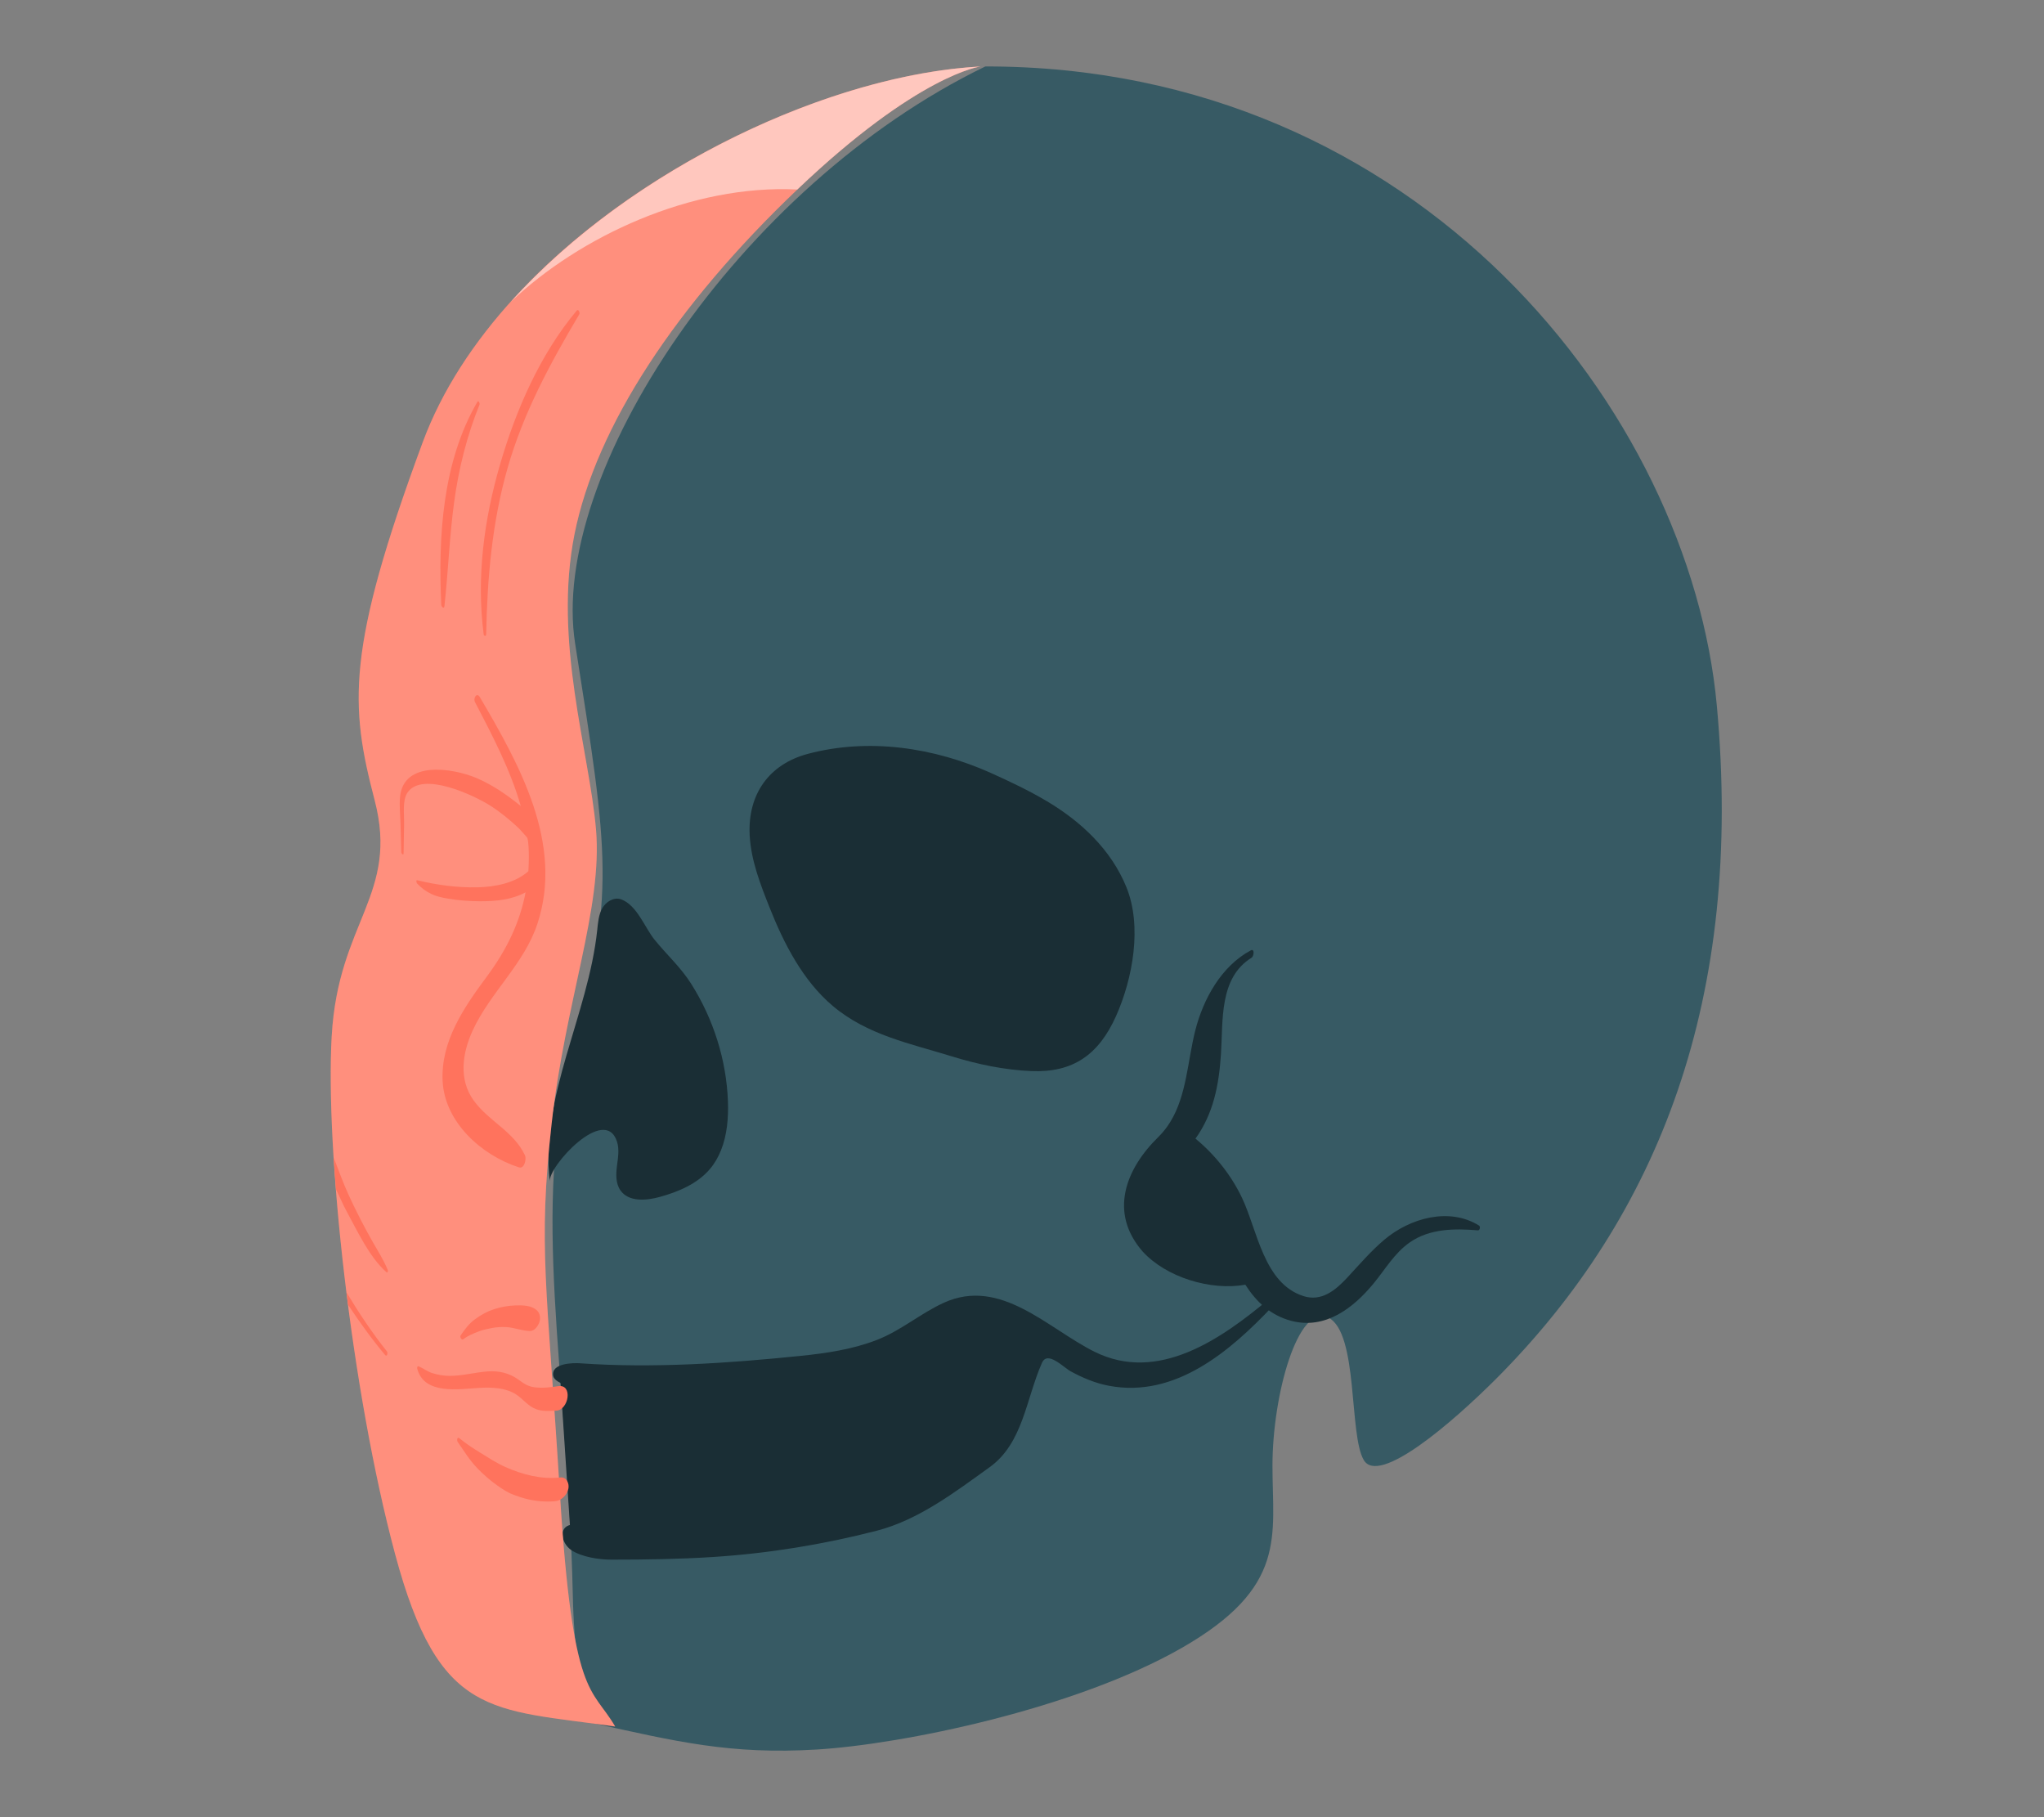 <?xml version="1.0" encoding="UTF-8"?>
<svg id="Layer_2" data-name="Layer 2" xmlns="http://www.w3.org/2000/svg" viewBox="0 0 540 480">
  <rect x="0" y="0" width="540" height="480" fill="#808080" stroke="none"/>
  <defs>
    <style>
      .cls-1 {
        fill: #ff735d;
      }

      .cls-1, .cls-2, .cls-3, .cls-4, .cls-5, .cls-6 {
        stroke-width: 0px;
      }

      .cls-2 {
        fill: #375a64;
      }

      .cls-3 {
        opacity: .5;
      }

      .cls-3, .cls-6 {
        fill: #fff;
      }

      .cls-4 {
        fill: none;
      }

      .cls-5 {
        fill: #1a2e35;
      }

      .cls-6 {
        opacity: .2;
      }
    </style>
  </defs>
  <g id="Layer_2-2" data-name="Layer 2">
    <g>
      <rect class="cls-4" width="540" height="480"/>
      <g id="Female_Body" data-name="Female Body">
        <g>
          <path class="cls-2" d="m151.32,421.02c.31,14.51,1.89,25.55,5.04,34.07,22.35,4.94,36.61,8.41,59.38,7.04,22.76-1.37,68.29-10.73,96.41-26.81,28.11-16.09,24.02-29.55,24.02-48.16s6.71-43.11,14.79-39.12c7.97,4.1,5.35,30.91,9.34,37.64,3.99,6.73,23.18-9.67,35.14-21.66,42.91-43.11,65.25-100.52,58.12-177.7-7.13-77.28-78.47-168.87-193.24-168.77-65.36,31.65-115.4,107.88-108.37,152.47,8.92,56.78,10.6,65.72-.63,107.57-11.33,41.85-1.36,83.7,0,143.42Z"/>
          <path class="cls-5" d="m147.94,362.99l2.88,43.71s9.27,2.71,37.34,0c28.07-2.71,40.94-4.28,49.12-8.18,8.19-3.91,27.29-16.25,28.46-21.41,1.17-5.16,8.58-24.7,8.58-24.7,0,0-11.31-9.77-19.1-7.03-7.8,2.74-12.87,9.77-24.95,12.5-12.09,2.74-40.55,4.3-58.09,5.08-17.54.78-24.23.03-24.23.03Z"/>
          <path class="cls-5" d="m305.97,300.38c-8.65,8.48-13.02,19.95-4.13,30.16,6.23,6.88,18.06,10.45,27.16,8.81,2.83,4.43,6.59,8.07,12.08,9.53,8.97,2.38,16.36-3.27,21.75-9.79,3.14-3.79,5.56-8.12,9.69-10.97,5.25-3.62,11.81-3.64,17.93-3.13.53.04.7-1.01.3-1.26-7.91-4.92-18.27-1.97-25.01,3.72-3.6,3.04-6.64,6.62-9.84,10.06-3.07,3.29-6.75,6.38-11.54,4.85-10.51-3.36-12.16-17.37-16.23-25.94-2.85-6-7.14-11.39-12.3-15.66,4.74-6.6,6.19-14.11,6.73-22.26.59-8.87-.55-20.17,8.07-25.51.68-.42.85-2.5-.17-1.96-7.8,4.15-12.59,12.88-14.69,21.19-2.03,8.04-2.25,17.03-6.57,24.09-.89,1.45-1.95,2.82-3.24,4.08Z"/>
          <path class="cls-5" d="m153.3,360.11c19.21,1.34,39.05,0,58.2-1.96,6.84-.7,13.76-1.72,20.2-4.23,6.36-2.47,11.49-7,17.64-9.8,15.03-6.84,27.45,6.79,39.84,12.95,16.81,8.34,33.54-3.44,46.19-14.02.97-.81,1.54,1.26.93,1.91-11.21,11.87-25.79,24.42-43.36,21.08-3.55-.67-6.88-2.07-10.04-3.79-2.01-1.09-6.16-5.58-7.63-2.25-4.23,9.56-4.98,21.19-13.81,27.54-9.14,6.58-18.84,13.97-29.86,16.8-14.14,3.64-28.63,5.99-43.2,6.93-9.01.58-17.92.7-26.94.7-3.22,0-7.76-.69-10.49-2.49-2.83-1.87-3.73-6.75.75-6.81.19,0,.4,0,.61.02,11.99.9,24.11.75,36.15.1,14.02-.76,27.97-2.83,41.59-6.25,5.42-1.36,9.36-2.55,13.95-5.79,5.39-3.79,10.67-7.73,15.84-11.82.95-.75,1.91-1.52,2.58-2.54.56-.85.89-1.84,1.21-2.81,1.99-6.03,3.99-12.07,5.98-18.1,1.34-4.06-7.98-6.91-10.66-7.06-1.08-.06-2.17,0-3.2.29-1.14.33-2.18.94-3.2,1.55-5.61,3.33-11.13,6.99-16.9,10.03-4.32,2.28-10.32,2.61-15.14,3.24-15.08,1.97-30.89,4.55-46.08,4.7-6.64.06-13.37.12-19.9-1.23-1.87-.39-7.98-1.24-8.4-3.59-.6-3.35,5.28-3.44,7.16-3.31Z"/>
          <path class="cls-5" d="m190.51,303.77c-.73,1.83-1.7,3.55-3,5.07-3.32,3.88-8.28,5.96-13.2,7.32-3.61,1-8.2,1.36-10.37-1.69-1.28-1.79-1.23-4.19-.96-6.37.27-2.18.7-4.45.02-6.55-3.18-9.85-18.22,6.58-17.75,10.52-2.67-22.5,10.14-43.87,12.53-66.41.21-1.97.36-4.03,1.34-5.76.98-1.73,3.07-3.01,4.95-2.35,4.2,1.5,6.27,7.49,8.87,10.69,3.2,3.95,6.87,7.22,9.65,11.61,5.87,9.27,9.32,20.09,9.72,31.07.16,4.33-.22,8.87-1.8,12.84Z"/>
          <path class="cls-5" d="m276.54,211.61c9.06,5.39,16.99,12.8,21.04,22.73,4.21,10.32,1.7,24.1-2.73,34.04-4.59,10.27-11.43,15-22.39,14.54-7.09-.29-14.21-1.79-20.98-3.88-11.04-3.41-22.38-5.64-31.5-13.35-7.94-6.72-12.93-16.56-16.63-25.88-2.47-6.22-4.97-12.59-5.3-19.28-.52-10.75,5.14-18.66,15.33-21.39,16.09-4.3,33.42-1.7,48.45,5.06,4.91,2.21,9.96,4.59,14.71,7.42Z"/>
        </g>
        <g>
          <g>
            <path class="cls-1" d="m87.64,273.61c1.7-30.18,17.85-37.3,11.33-62.27-6.52-24.97-7.63-39.51,12.69-94.48,20.32-54.98,95.53-96.51,147.38-99.3,0,0-16.41,2.03-48.4,32.5-31.99,30.47-53.18,62.59-58.86,91.03-5.68,28.44,3.9,57.24,5.68,78.01,1.78,20.77-8.16,45.44-11.75,77.92-3.59,32.48-1.21,42.12,2.19,97.17,3.4,55.05,8.36,51.14,14.62,61.86-32.89-4.7-46.5-2.14-58.15-45.59-11.65-43.45-18.44-106.66-16.74-136.84Z"/>
            <path class="cls-6" d="m87.64,273.61c1.7-30.18,17.85-37.3,11.33-62.27-6.52-24.97-7.63-39.51,12.69-94.48,20.32-54.98,95.53-96.51,147.38-99.3,0,0-16.41,2.03-48.4,32.5-31.99,30.47-53.18,62.59-58.86,91.03-5.68,28.44,3.9,57.24,5.68,78.01,1.78,20.77-8.16,45.44-11.75,77.92-3.59,32.48-1.21,42.12,2.19,97.17,3.4,55.05,8.36,51.14,14.62,61.86-32.89-4.7-46.5-2.14-58.15-45.59-11.65-43.45-18.44-106.66-16.74-136.84Z"/>
            <path class="cls-3" d="m259.04,17.56s-16.41,2.03-48.4,32.5c-28.01-1.42-57.58,12.46-75.66,29.65,32.07-35.63,84.75-60.04,124.06-62.15Z"/>
          </g>
          <path class="cls-1" d="m128.44,167.57c.28-14.82,1.56-29.64,5.67-43.98,4.18-14.58,11.21-27.55,18.94-40.58.22-.37-.24-1.51-.69-.97-9.68,11.57-16.03,26.21-20.2,40.47-4.27,14.61-6.33,29.92-4.38,45.05.07.53.65.57.66,0Zm-6.03,186.19c1.13-.91,2.59-1.49,3.95-2.03,1.15-.45,2.33-.7,3.55-.93,1.25-.24,2.53-.33,3.81-.26,2.14.12,4.12.98,6.26,1.04,1.21.03,2.09-1.24,2.47-2.2.41-1.06.28-2.39-.56-3.21-1.43-1.39-3.8-1.41-5.71-1.35-1.88.06-3.75.39-5.53.96-1.91.61-3.64,1.56-5.24,2.75-1.58,1.18-2.66,2.66-3.74,4.26-.24.35.29,1.33.74.97Zm-8.14,8.96c-1.34-.4-2.38-1.26-3.64-1.8-.37-.16-.47.33-.41.57,1.8,7.05,11.07,5.42,16.45,5.11,3.25-.19,6.93-.06,9.71,1.76,1.93,1.26,3.05,3.06,5.32,3.89,1.68.61,3.48.45,5.24.37,3.34-.15,4.48-7.1.5-6.47-2.07.33-4.15.55-6.23.29-1.76-.23-2.75-.94-4.16-1.96-2.49-1.81-5.24-2.47-8.33-2.22-3.34.26-6.6,1.18-9.96,1.17-1.53,0-3.02-.27-4.49-.71Zm-22.3-18.04c3.04,4.57,6.24,9.03,9.78,13.25.49.58.79-.57.48-.95-3.94-4.94-7.43-10.2-10.68-15.59.14,1.1.27,2.19.41,3.29Zm34.05,43.07c1.66,1.7,3.42,3.27,5.37,4.64,1.45,1.01,2.66,1.84,4.32,2.46,1.17.44,2.36.84,3.57,1.13,2.37.57,4.86.76,7.29.57,1.75-.13,3.22-1.66,3.58-3.27.3-1.35-.41-3.21-2.13-3.02-4.98.57-9.98-.74-14.49-2.75-2.38-1.06-4.49-2.46-6.69-3.81-1.89-1.16-3.74-2.36-5.45-3.78-.62-.52-.75.58-.48.95,1.61,2.3,3.14,4.85,5.12,6.87Zm-34.39-67.67c2.87,5.22,5.9,11.89,10.43,15.93.32.29.5-.21.4-.47-1.06-2.71-2.69-5.17-4.12-7.71-2.22-3.93-4.28-7.95-6.17-12.04-1.51-3.27-2.71-6.66-4-10.01.17,2.74.37,5.53.6,8.39.98,1.95,1.81,3.98,2.86,5.9Zm14.4-94.93c.01.36.58.87.59.29.05-2.66.09-5.33.14-7.99.04-2.39-.5-6.02.89-8.08,3.93-5.83,17.8.84,21.85,3.42,2.73,1.74,5.23,3.8,7.57,6,.33.31,1.25,1.41,2.25,2.51.04.32.16.63.19.95.31,2.76.22,5.32.08,7.87-3.49,3.15-8.83,4.16-13.43,4.26-5.42.11-10.67-.6-15.91-1.86-.45-.11-.19.71-.06.85,1.18,1.22,2.25,2.05,3.81,2.79,1.31.62,2.76.93,4.19,1.18,2.81.5,5.72.7,8.57.72,4.37.02,8.45-.41,12.09-2.35-1.5,7.94-4.97,15.17-10.32,22.36-6.01,8.1-12.07,16.95-11.6,27.41.49,10.78,10.08,19.62,20.16,22.87,1.51.49,2.02-2.3,1.61-3.17-3.04-6.4-9.48-8.89-13.55-14.48-4.07-5.58-2.99-12.61-.27-18.51,4.63-10.05,13.61-17.56,17.11-28.22,6.94-21.11-4.76-42.04-15.23-59.84-.8-1.37-1.8.31-1.29,1.29,4.55,8.75,9.39,17.93,12.12,27.52-.05-.04-.08-.08-.12-.12-3.56-2.88-7.38-5.52-11.62-7.32-6.26-2.64-19.36-4.72-20.18,5.13-.19,2.28.07,4.65.14,6.94.07,2.53.14,5.07.21,7.6Zm11.38-65c1-9.14,1.33-18.34,2.56-27.46,1.2-8.87,3.36-17.52,6.73-25.85.11-.28-.29-1.18-.56-.72-9.29,15.9-10.4,35.78-9.56,53.67.02.47.74,1.15.82.36Z"/>
        </g>
      </g>
    </g>
  </g>
</svg>